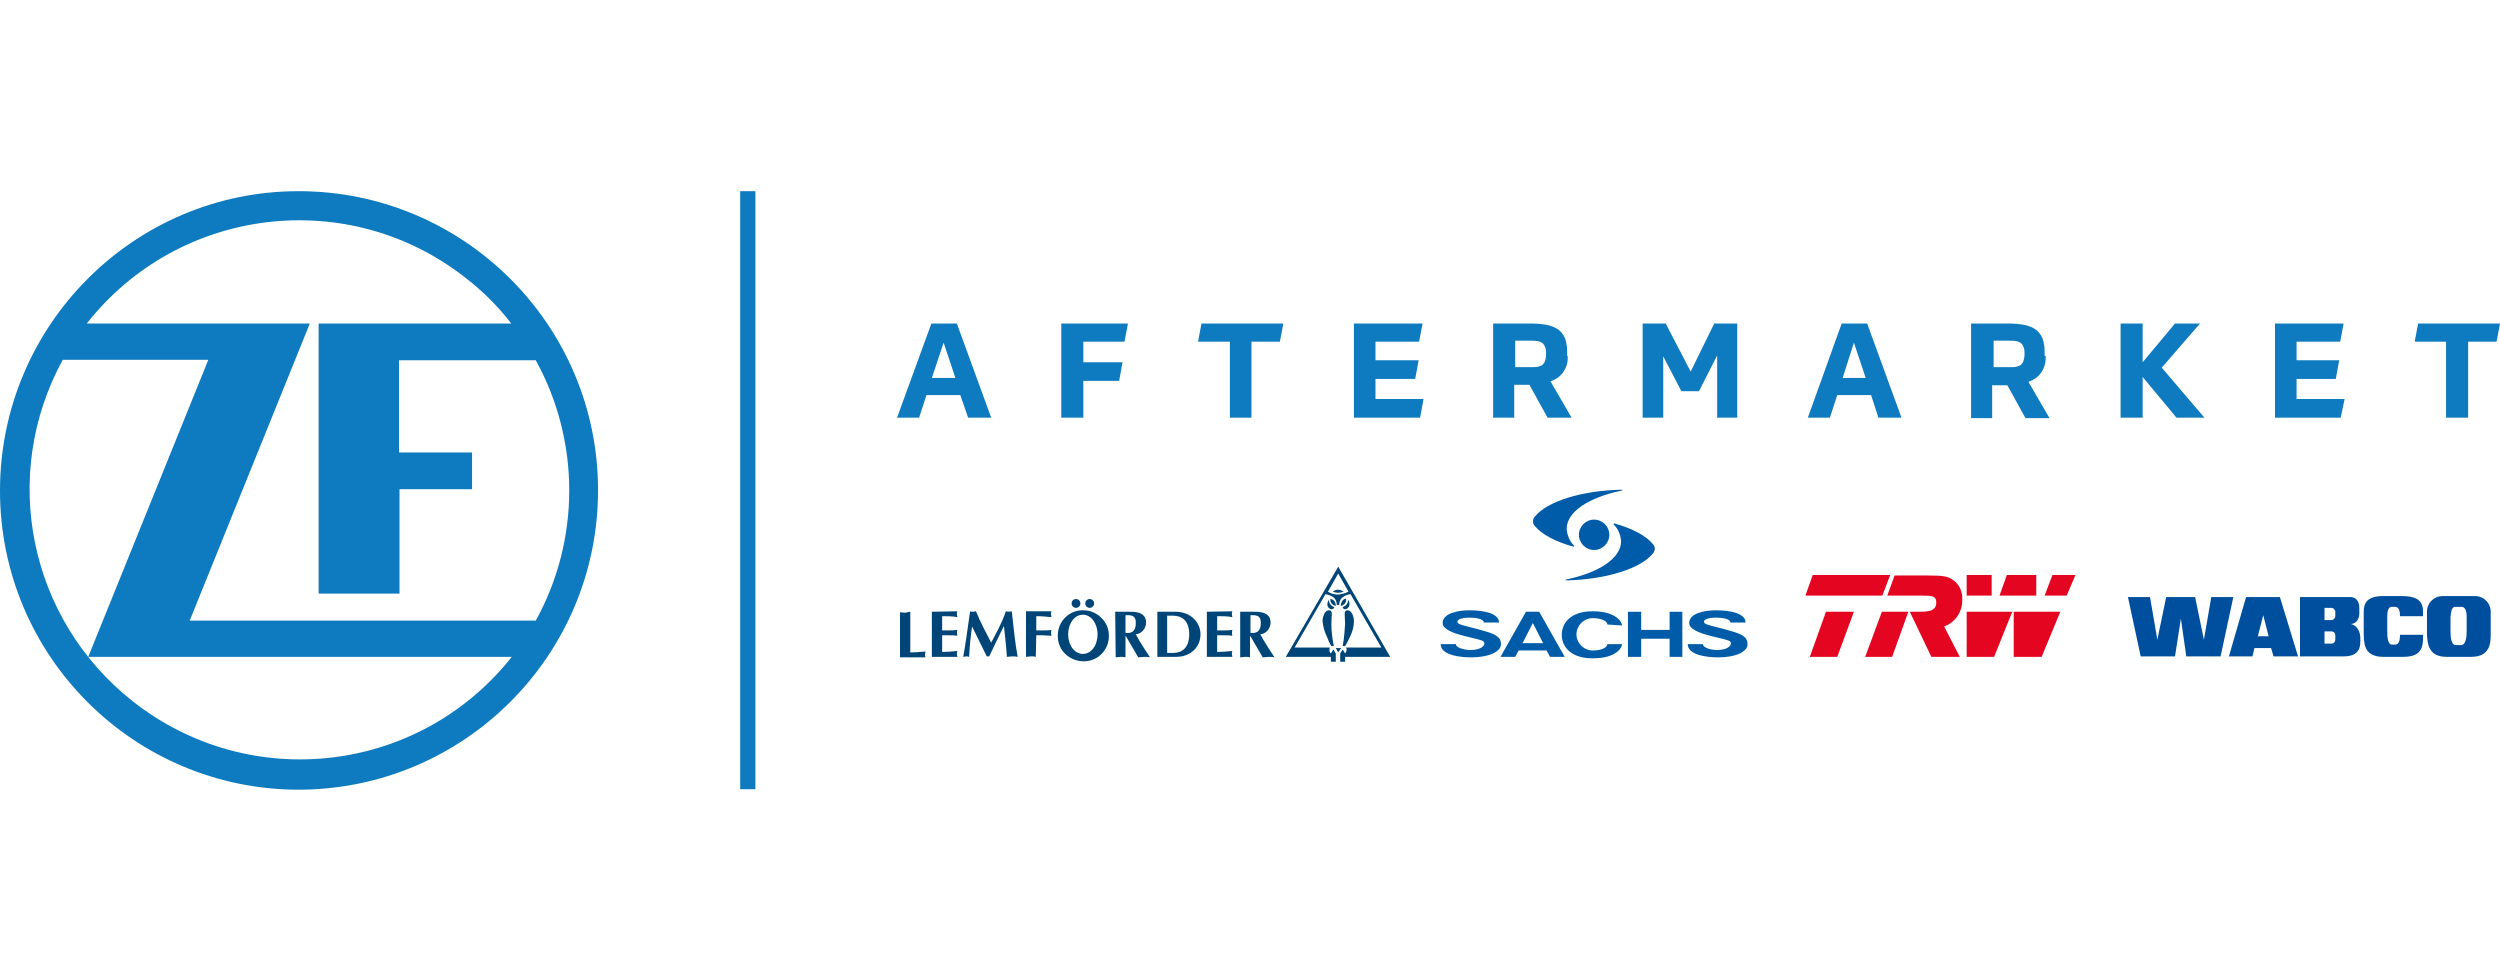 <?xml version="1.0" encoding="UTF-8"?>
<svg xmlns="http://www.w3.org/2000/svg" xmlns:xlink="http://www.w3.org/1999/xlink" version="1.1" id="Ebene_1" x="0px" y="0px" viewBox="0 0 510 200" style="enable-background:new 0 0 510 200;" xml:space="preserve">
<style type="text/css">
	.st0{fill:#0E7ABF;}
	.st1{fill:none;}
	.st2{fill-rule:evenodd;clip-rule:evenodd;fill:#E40520;}
	.st3{fill:#E40520;}
	.st4{fill:#004577;}
	.st5{fill:#005CA9;}
	.st6{fill-rule:evenodd;clip-rule:evenodd;fill:#005CA9;}
	.st7{fill:#004F9F;}
</style>
<g>
	<rect x="151" y="39" class="st0" width="3.1" height="122"></rect>
	<path class="st0" d="M195.9,80.6H189l-1.5,4.6H183L190,66h5.2l7,19.2h-4.7L195.9,80.6z M190.1,77.1h4.8l-2.4-7.2L190.1,77.1z"></path>
	<polygon class="st0" points="221,85.2 216.5,85.2 216.5,66 230.1,66 229.4,69.7 221,69.7 221,73.9 229,73.9 228.3,77.7 221,77.7     "></polygon>
	<polygon class="st0" points="261.8,66 261.1,69.7 255.3,69.7 255.3,85.2 250.9,85.2 250.9,69.7 244.4,69.7 245.1,66  "></polygon>
	<polygon class="st0" points="288.7,77.3 280.6,77.3 280.6,81.4 290.4,81.4 289.7,85.2 276.2,85.2 276.2,66 290.2,66 289.5,69.7    280.6,69.7 280.6,73.5 289.4,73.5  "></polygon>
	<rect y="39" class="st1" width="425.8" height="122"></rect>
	<path class="st0" d="M319.8,72.6c0.1,1.2-0.2,2.3-0.9,3.3c-0.6,0.9-1.5,1.5-2.6,1.9l4.3,7.4h-4.9l-3.7-6.7h-3.1v6.7h-4.3V66h7.8   c1.1,0,2.2,0.1,3.3,0.3c0.8,0.2,1.6,0.5,2.3,1c0.6,0.5,1,1.1,1.3,1.8c0.3,0.9,0.4,1.8,0.4,2.7V72.6z M315.4,72.1   c0-0.4,0-0.9-0.2-1.3c-0.1-0.3-0.3-0.6-0.5-0.8c-0.3-0.2-0.6-0.3-0.9-0.4c-0.5-0.1-1-0.1-1.4-0.1h-3.3v5.4h3.3c0.5,0,1,0,1.4-0.1   c0.3-0.1,0.7-0.2,0.9-0.4c0.2-0.2,0.4-0.5,0.5-0.8c0.1-0.4,0.2-0.8,0.2-1.3V72.1z"></path>
	<polygon class="st0" points="343,79.8 339.3,72.7 339.3,85.2 335.1,85.2 335.1,66 339.8,66 344.9,75.8 349.7,66 354.4,66    354.4,85.2 350.3,85.2 350.3,72.5 346.6,79.8  "></polygon>
	<path class="st0" d="M381.7,80.6h-6.9l-1.5,4.6h-4.5l6.9-19.2h5.2l7,19.2h-4.7L381.7,80.6z M375.9,77.1h4.7l-2.4-7.2L375.9,77.1z"></path>
	<path class="st0" d="M417.3,72.6c0.1,1.2-0.2,2.4-0.9,3.4c-0.6,0.9-1.5,1.5-2.6,1.9l4.3,7.4h-4.9l-3.7-6.7h-3.1v6.7h-4.3V66h7.7   c1.1,0,2.2,0.1,3.3,0.3c0.8,0.2,1.6,0.5,2.3,1c0.6,0.5,1,1.1,1.3,1.8c0.3,0.9,0.4,1.8,0.4,2.7V72.6z M413,72.1c0-0.4,0-0.9-0.2-1.3   c-0.1-0.3-0.3-0.6-0.5-0.8c-0.3-0.2-0.6-0.3-0.9-0.4c-0.5-0.1-1-0.1-1.4-0.1h-3.3v5.4h3.3c0.5,0,1,0,1.4-0.1   c0.3-0.1,0.7-0.2,0.9-0.4c0.2-0.2,0.4-0.5,0.5-0.8c0.1-0.4,0.2-0.8,0.2-1.3V72.1z"></path>
	<polygon class="st0" points="437.1,73.9 443.7,66 448.8,66 441,75 449.7,85.2 444,85.2 437.1,76.9 437.1,85.2 432.6,85.2 432.6,66    437.1,66  "></polygon>
	<polygon class="st0" points="476.5,77.3 468.5,77.3 468.5,81.4 478.3,81.4 477.5,85.2 464.1,85.2 464.1,66 478.1,66 477.4,69.7    468.5,69.7 468.5,73.5 477.2,73.5  "></polygon>
	<polygon class="st0" points="510,66 509.3,69.7 503.5,69.7 503.5,85.2 499,85.2 499,69.7 492.6,69.7 493.3,66  "></polygon>
	<path class="st0" d="M122,100c0-33.7-27.4-61-61.1-61C27.3,39,0,66.4,0,100.1c0,33.7,27.3,61,61,61C94.7,161,122,133.7,122,100    M12.8,73.4h29.7L18,134h86.4c-18.9,23.9-53.5,27.9-77.4,9C5.9,126.3-0.1,97,12.8,73.4 M96.3,99.8v-7.5H81.4V73.5h27.9   c9.1,16.5,9.1,36.6,0,53.1H38.7L63.2,66H17.7C36.5,42.1,71.1,37.9,95,56.7c3.5,2.7,6.6,5.8,9.3,9.3H65v55.1h16.5V99.8H96.3z"></path>
	<polygon class="st2" points="368.3,121.5 384,121.5 385.6,117.3 369.8,117.3  "></polygon>
	<path class="st2" d="M385,121.5h7.1c2.1,0,2.9,0.1,2.9,1.4c0,1.9-1.8,1.9-4.1,1.9h-1.3l4.4,9.2h5.8l-3.2-6.2   c2.3-0.8,3.8-3.1,3.7-5.5c0.1-1.6-0.6-3.1-1.9-4c-1-0.7-1.8-0.9-5.2-0.9h-6.7L385,121.5z"></path>
	<polygon class="st2" points="410.8,134 416.5,134 420.3,124.8 410.8,124.8  "></polygon>
	<polygon class="st2" points="401.2,134 406.8,134 410.5,124.8 401.2,124.8  "></polygon>
	<polygon class="st2" points="369.2,134 374.8,134 378.2,124.8 372.5,124.8  "></polygon>
	<polygon class="st2" points="380.5,134 386,134 389.3,124.8 383.9,124.8  "></polygon>
	<polygon class="st2" points="407.9,121.5 415.4,121.5 415.4,117.3 409.4,117.3  "></polygon>
	<polygon class="st2" points="417.1,121.5 421.6,121.5 423.4,117.3 418.7,117.3  "></polygon>
	<rect x="401.2" y="117.3" class="st3" width="5.1" height="4.2"></rect>
	<path class="st4" d="M185.7,124.8v8.3c1,0,2.1-0.1,3.1-0.2c0,0.2-0.1,0.4-0.1,0.6c0,0.2,0,0.4,0.1,0.6h-5.2v-9.2   c0.3,0,0.7,0.1,1,0.1S185.3,124.8,185.7,124.8 M190.1,124.8v9.2h5.2c0-0.2-0.1-0.4-0.1-0.6c0-0.2,0-0.4,0.1-0.6   c-1,0.1-2.1,0.2-3.1,0.2v-3.4h1.4c0.6,0,1.1,0,1.7,0.1c-0.1-0.4-0.1-0.8,0-1.2c-0.6,0.1-1.1,0.1-1.7,0.1h-1.4v-2.9   c1.1,0,2.1,0,3.1,0.2c0-0.2-0.1-0.4-0.1-0.6c0-0.2,0-0.4,0.1-0.6L190.1,124.8z M202.2,131.1c-1.1-2.1-2.2-4.2-3.1-6.4   c-0.2,0-0.4,0.1-0.6,0.1c-0.2,0-0.4,0-0.6-0.1c-0.5,3.4-0.9,6.6-1.4,9.3c0.2,0,0.4-0.1,0.6-0.1c0.2,0,0.4,0,0.6,0.1   c0.1-2.1,0.3-4.1,0.6-6.2c1,2.1,2.1,4.2,3,6.1c0.2,0,0.3,0,0.5,0c1-2.1,2-4.2,3-6.2c0.2,2.1,0.5,4.2,0.6,6.3c0.4,0,0.7-0.1,1.1-0.1   s0.7,0,1.1,0.1c-0.5-2.7-0.8-5.7-1.2-9.3c-0.4,0.1-0.8,0.1-1.2,0C204.4,127.1,203.2,129.2,202.2,131.1 M211.4,129.6h1.4   c0.6,0,1.1,0.1,1.7,0.1c-0.1-0.4-0.1-0.8,0-1.2c-0.5,0.1-1.1,0.1-1.7,0.1h-1.4v-2.9c1.1,0,2.1,0.1,3.1,0.2c0-0.2-0.1-0.4-0.1-0.6   c0-0.2,0-0.4,0.1-0.6h-5.2v9.3c0.3,0,0.7-0.1,1-0.1s0.7,0,1,0.1L211.4,129.6z M246.2,124.8v9.2h5.2c0-0.2-0.1-0.4-0.1-0.6   c0-0.2,0-0.4,0.1-0.6c-1,0.1-2.1,0.2-3.1,0.2v-3.4h1.4c0.6,0,1.1,0,1.7,0.1c-0.1-0.4-0.1-0.8,0-1.2c-0.6,0.1-1.1,0.1-1.7,0.1h-1.4   v-2.9c1,0,2.1,0,3.1,0.2c0-0.2-0.1-0.4-0.1-0.6c0-0.2,0-0.4,0.1-0.6L246.2,124.8z M227.6,134.1c0.3,0,0.7-0.1,1-0.1s0.7,0,1,0.1   v-4.3h0.1c0.3,0.5,2.5,4.3,2.5,4.3c0.4,0,0.8-0.1,1.2-0.1c0.4,0,0.8,0,1.2,0.1c0,0-2.2-3.3-2.9-4.7c1.2-0.1,2.1-1.2,2.1-2.4   c0-2.3-2.6-2.2-3.4-2.2h-2.9L227.6,134.1z M229.6,125.5c0.8,0,2.2-0.2,2.1,1.7c0,1.4-0.7,2.1-2.1,1.9V125.5z M253,134.1   c0.3,0,0.7-0.1,1-0.1c0.3,0,0.7,0,1,0.1v-4.3h0.1c0.3,0.5,2.5,4.3,2.5,4.3c0.4,0,0.8-0.1,1.2-0.1c0.4,0,0.8,0,1.2,0.1   c0,0-2.2-3.3-2.9-4.7c1.2-0.1,2.1-1.2,2.1-2.4c0-2.3-2.6-2.2-3.4-2.2H253L253,134.1z M255.1,125.5c0.8,0,2.2-0.2,2.1,1.7   c0,1.4-0.7,2.1-2.1,1.9V125.5z M236.1,124.8h3.8c2.8,0,5,2,5,4.6c0,2.7-2.1,4.6-5,4.6h-3.8V124.8z M238.1,133.2h1.2   c1.8,0,3.3-1,3.3-3.8s-1.5-3.8-3.3-3.8h-1.2V133.2z M273,133.1l0.6-0.9h-1.1L273,133.1z M274.4,131.8c0.4-0.6,0.7-1.3,1-1.9   c0.5-1,0.8-2.1,0.8-3.2c0-0.8-0.4-2.2-1.3-2.2s-0.5,1.1-0.5,2.8c-0.1,1.5-0.2,3-0.5,4.5L274.4,131.8z M275.3,123.2   c0-0.3-0.1-0.6-0.3-0.8c0,0.7-0.4,1.2-1,1.4c-0.1,0.1-0.1,0.2,0,0.3c0.1,0.1,0.3,0.2,0.4,0.2C275,124.2,275.3,123.7,275.3,123.2    M273.5,123.6c0.7-0.1,1.2-0.7,1.1-1.4c0,0,0-0.1,0-0.1C274,122.2,273.6,122.7,273.5,123.6 M271.6,131.8h0.5   c-0.3-1.5-0.5-3-0.5-4.5c0-1.8,0.4-2.8-0.5-2.8s-1.3,1.4-1.3,2.2c0.1,1.1,0.4,2.2,0.9,3.2C270.9,130.5,271.2,131.2,271.6,131.8    M270.8,123.2c-0.1,0.5,0.3,1,0.8,1.1c0.2,0,0.3-0.1,0.5-0.2c0.1-0.1,0.1-0.2,0-0.3c-0.6-0.2-1-0.8-1-1.4   C270.9,122.6,270.8,122.9,270.8,123.2 M272.5,123.6c0-0.8-0.5-1.4-1.1-1.4C271.3,122.8,271.8,123.5,272.5,123.6   C272.5,123.6,272.5,123.6,272.5,123.6 M273,115.6l-10.7,18.4h9.2v1h1v-1.7l-0.5-0.8l-0.5,0.8c-0.2-0.2-0.3-0.4-0.3-0.7   c0-0.2,0-0.3,0.1-0.5h-7.2l6.3-10.9l0,0c0.7,0.2,2.3,0.4,2.3,2.2h0.5c0-1.8,1.7-2.1,2.3-2.2l6.3,10.9h-7.2c0.1,0.1,0.1,0.3,0.1,0.5   c0,0.2-0.1,0.5-0.3,0.7l-0.5-0.8l-0.5,0.8v1.7h1v-1h9.2L273,115.6z M273,121.3c-0.8,0-1.5-0.2-2.1-0.6l2.1-3.7l2.1,3.7   C274.5,121,273.8,121.2,273,121.3 M273,120.3c0.4,0,0.8,0.2,1.1,0.4c-0.7,0.3-1.5,0.3-2.2,0C272.3,120.4,272.6,120.3,273,120.3    M220.4,123.1c0-0.5-0.4-0.9-0.9-0.9c-0.5,0-0.9,0.4-0.9,0.9c0,0.5,0.4,0.9,0.9,0.9C220,124,220.4,123.6,220.4,123.1L220.4,123.1    M223.2,123.1c0,0.5-0.4,0.9-0.9,0.9c-0.5,0-0.9-0.4-0.9-0.9c0-0.5,0.4-0.9,0.9-0.9c0,0,0,0,0,0   C222.8,122.2,223.2,122.6,223.2,123.1L223.2,123.1 M226.2,129.4c0.2,2.9-2,5.4-4.9,5.5s-5.4-2-5.5-4.9c-0.2-2.9,2-5.4,4.9-5.5   c0.1,0,0.2,0,0.3,0C223.7,124.5,226.1,126.7,226.2,129.4 M223.9,129.4c0-2.2-1.3-4-3-4s-3,1.8-3,4c0,2.2,1.3,4,3,4   S223.9,131.7,223.9,129.4"></path>
	<path class="st5" d="M327.9,127.4c0-0.5-0.8-1.3-3-1.3c-1.8,0-3.3,1.5-3.3,3.3c0,1.8,1.5,3.3,3.3,3.3c2.2,0,3-0.8,3-1.3h3   c0,0.6-1,2.9-6,2.9c-4.6,0-6.3-2.5-6.3-4.8s1.7-4.8,6.3-4.8c4.9,0,6,2.3,6,2.9L327.9,127.4z"></path>
	<polygon class="st5" points="332.1,124.8 334.8,124.8 334.8,128.5 340.6,128.5 340.6,124.8 343.2,124.8 343.2,134 340.6,134    340.6,130.3 334.8,130.3 334.8,134 332.1,134  "></polygon>
	<path class="st5" d="M300,134.1c-2,0-6.1-0.4-6.1-2.7h3.1c0,0.8,1.9,1.2,2.9,1.2c2.9,0,3.4-1.5,2.5-1.9c-1.7-0.7-8.1-1.4-8.1-3.6   c0-2,3.1-2.6,5.5-2.6c3.1,0,6,0.7,6,2.5h-3.1c0-0.8-1.8-1-2.9-1c-2.8,0-2.8,1-2.1,1.3c0.9,0.4,3.1,0.8,5,1.4   c2.2,0.6,3.5,1.2,3.5,2.7C306.2,132.8,304.1,134.1,300,134.1"></path>
	<path class="st5" d="M350.4,134.1c-2,0-6.1-0.4-6.1-2.7h3.1c0,0.8,1.8,1.2,2.8,1.2c2.9,0,3.4-1.5,2.5-1.9c-1.7-0.7-8.1-1.4-8.1-3.6   c0-2,3.1-2.6,5.5-2.6c3.1,0,6,0.7,6,2.5h-3.1c0-0.8-1.8-1-2.9-1c-2.8,0-2.8,1-2.1,1.3c0.9,0.4,3.1,0.8,5,1.4   c2.2,0.6,3.5,1.2,3.5,2.7C356.5,132.8,354.5,134.1,350.4,134.1"></path>
	<path class="st6" d="M312.7,127.1l-2.1,4.1h4.2L312.7,127.1z M311.3,124.8h2.7l5.2,9.2h-3l-0.7-1.3h-5.7l-0.7,1.3h-3L311.3,124.8z"></path>
	<path class="st5" d="M322.1,109.1c0-1.7,1.4-3.1,3.1-3.1c1.7,0,3.1,1.4,3.1,3.1s-1.4,3.1-3.1,3.1c0,0,0,0,0,0   C323.5,112.2,322.1,110.8,322.1,109.1"></path>
	<path class="st5" d="M319.6,118.4c-0.4,0-0.4-0.1,0-0.2c6.6-1.4,11.1-4.3,11.1-7.8c-0.1-1.3-0.6-2.5-1.5-3.4   c-0.1-0.1,0-0.3,0.2-0.2c3.6,1,6.4,2.5,7.8,4.2c0.5,0.5,0.5,1.3,0,1.9C334.8,115.9,327.9,118.2,319.6,118.4"></path>
	<path class="st5" d="M330.7,99.9c0.4,0,0.4,0.1,0,0.2c-6.6,1.4-11.1,4.3-11.1,7.8c0.1,1.3,0.6,2.5,1.5,3.4c0.1,0.1,0,0.3-0.2,0.2   c-3.6-1-6.4-2.5-7.8-4.2c-0.5-0.5-0.5-1.3,0-1.9C315.6,102.3,322.5,100.1,330.7,99.9"></path>
	<path id="path2843_00000135670482484345534780000000303119771913313670_" class="st7" d="M498.3,121.6c-1.8,0-3.2,1.4-3.2,3.2v4.5   c0.1,1.7,0.1,4.7,4,4.7h5c4,0,4-3,4-4.7v-4.5c0-1.8-1.4-3.2-3.2-3.2H498.3z M486.2,121.6c-3.3,0-4,1.4-4,3.2v4.5   c0.1,1.6-0.2,4.7,4,4.7h4.1c4.1,0,4-2.5,4-4.5h-4.7c0,1.1-0.2,2-1,2H488c-1,0-1-1.8-1-2.9v-2.8c0-1.1,0.2-2,0.9-2h0.8   c0.7,0.1,0.9,0.8,0.9,1.9h4.7v-0.9c0-1.8-0.7-3.2-4.3-3.2L486.2,121.6L486.2,121.6z M434.1,121.8l2.6,12.1h7l1.2-7.7l1.1,7.7h7   l2.6-12.1h-4.5l-1.5,8.7l-1.8-8.7h-5.9l-1.8,8.7l-1.5-8.7H434.1L434.1,121.8z M458.2,121.8l-3.5,12.1h4.8l0.4-1.7h3.4l0.5,1.7h5   l-3.7-12.1L458.2,121.8L458.2,121.8z M469.2,121.8v12.1h8.9c1.2,0,3.4-0.2,3.4-2.9v-1c0,0,0-2.2-1.9-2.7c1.8-0.2,1.7-2.2,1.7-2.2   V124c0-1.6-0.9-2.3-2.1-2.2L469.2,121.8L469.2,121.8z M500.8,123.8h1.4c0.7,0,1,0.9,1,2v2.9c0,1.1-0.1,2.8-1.1,2.9h-1.1   c-1,0-1.1-1.7-1.1-2.9v-2.8C500,124.7,500.2,123.8,500.8,123.8L500.8,123.8L500.8,123.8z M474.2,124h1.4c0.4,0,0.8,0.4,0.8,0.8v0.9   c0,0.4-0.4,0.8-0.8,0.8h-1.4V124L474.2,124z M461.7,125.5l1.1,4.3h-2.2L461.7,125.5z M474.2,128.8h1.4c0.4,0,0.8,0.3,0.8,0.8v0.9   c0,0.4-0.3,0.8-0.8,0.8h-1.4C474.2,131.3,474.2,128.8,474.2,128.8z"></path>
</g>
</svg>
